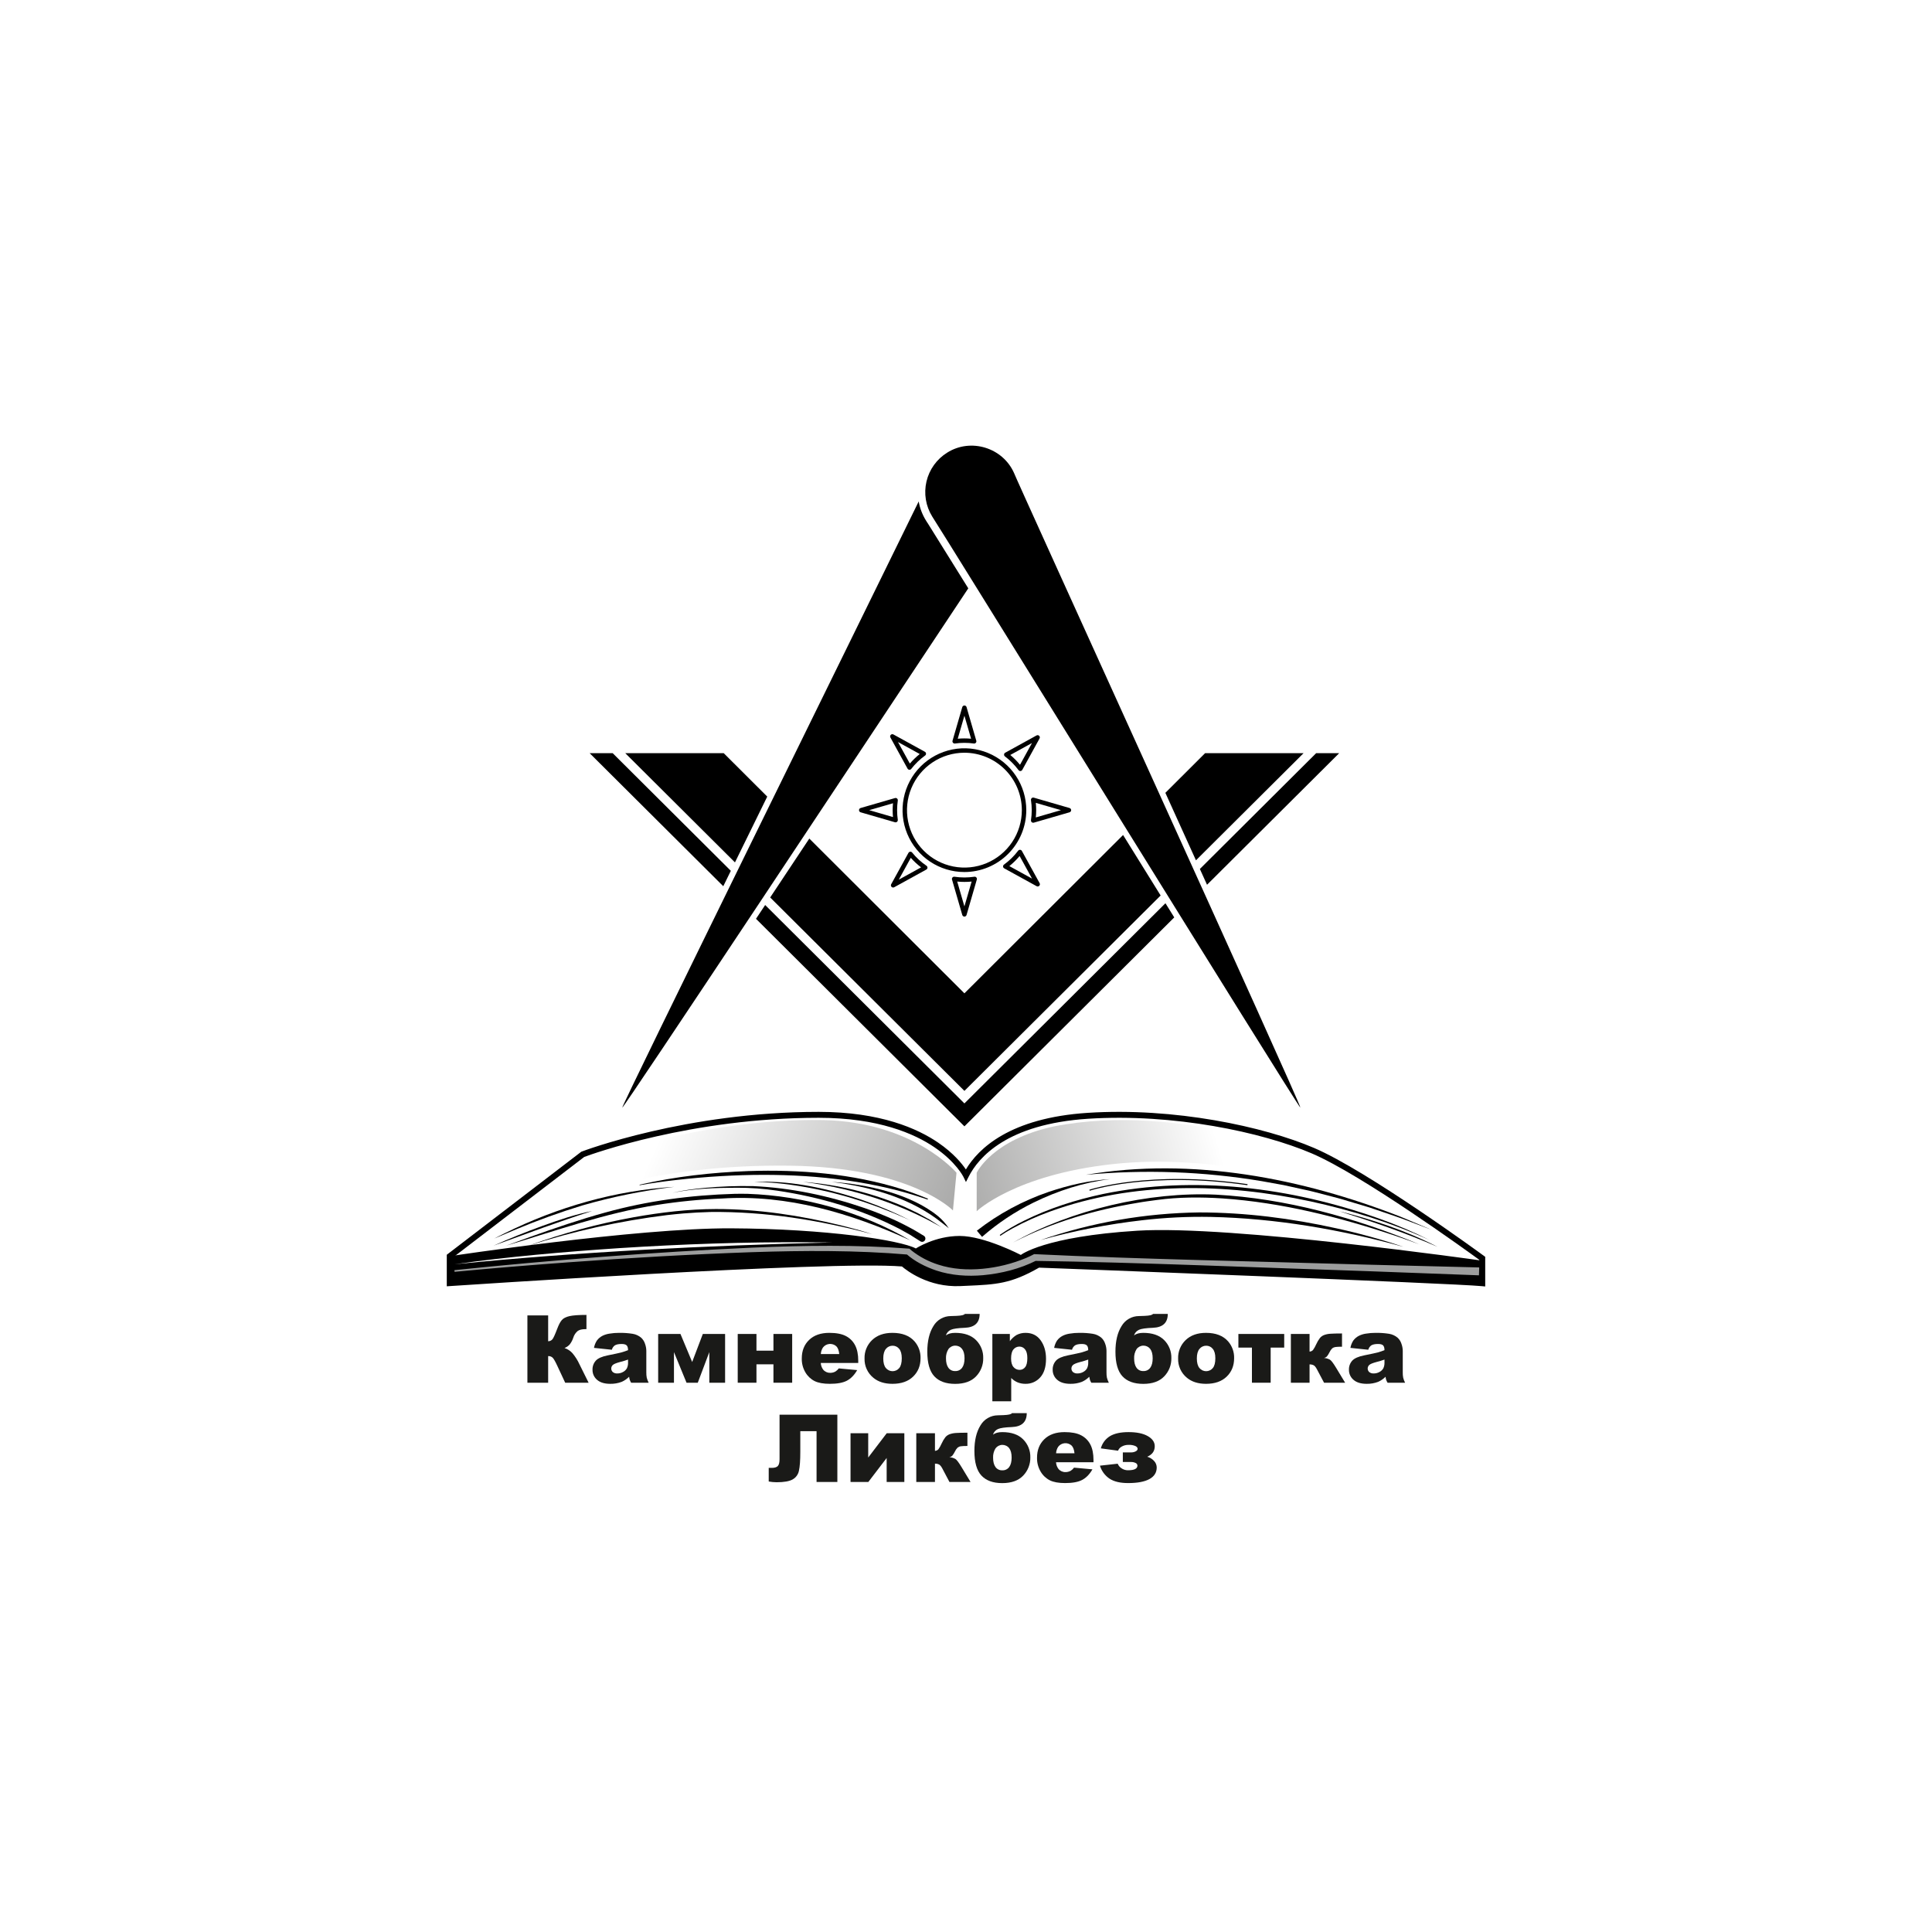 <?xml version="1.0" encoding="UTF-8"?> <svg xmlns="http://www.w3.org/2000/svg" width="200" height="200" viewBox="0 0 200 200" fill="none"><rect width="200" height="200" fill="white"></rect><path d="M60.933 143.139H58.508L57.668 141.339C57.469 140.914 57.315 140.648 57.204 140.542C57.142 140.486 57.069 140.444 56.991 140.416C56.912 140.389 56.829 140.377 56.745 140.382V143.139H54.597V136.171H56.745V138.847C56.828 138.847 56.91 138.829 56.986 138.794C57.061 138.76 57.128 138.71 57.183 138.647C57.287 138.524 57.45 138.169 57.672 137.583C57.834 137.149 57.997 136.837 58.162 136.649C58.327 136.46 58.594 136.325 58.965 136.242C59.336 136.16 59.917 136.119 60.709 136.119V137.592H60.6C60.232 137.592 59.96 137.662 59.782 137.801C59.577 137.983 59.426 138.217 59.345 138.479C59.263 138.731 59.139 138.967 58.977 139.177C58.83 139.342 58.644 139.468 58.437 139.546C58.749 139.648 59.029 139.829 59.25 140.071C59.548 140.422 59.796 140.813 59.987 141.233L60.933 143.139Z" fill="#1A1A18"></path><path d="M63.338 139.726L61.489 139.532C61.538 139.26 61.64 139 61.791 138.769C61.941 138.567 62.135 138.402 62.358 138.286C62.589 138.171 62.836 138.094 63.09 138.058C63.423 138.002 63.761 137.975 64.098 137.977C64.566 137.969 65.033 138.002 65.495 138.075C65.82 138.127 66.124 138.268 66.375 138.481C66.554 138.646 66.688 138.855 66.764 139.087C66.855 139.326 66.903 139.58 66.907 139.836V142.065C66.902 142.252 66.918 142.439 66.952 142.623C66.999 142.802 67.065 142.975 67.149 143.139H65.334C65.278 143.044 65.23 142.945 65.191 142.842C65.161 142.737 65.139 142.629 65.125 142.521C64.907 142.74 64.651 142.918 64.369 143.044C63.989 143.19 63.583 143.261 63.176 143.253C62.574 143.253 62.117 143.113 61.805 142.835C61.656 142.708 61.536 142.55 61.455 142.371C61.374 142.193 61.334 141.999 61.337 141.803C61.324 141.456 61.444 141.118 61.674 140.858C61.899 140.61 62.314 140.427 62.919 140.306C63.645 140.161 64.115 140.058 64.331 140C64.563 139.935 64.792 139.858 65.015 139.769C65.015 139.532 64.966 139.365 64.868 139.27C64.77 139.175 64.597 139.128 64.35 139.128C64.033 139.128 63.795 139.178 63.637 139.28C63.491 139.391 63.385 139.548 63.338 139.726ZM65.015 140.743C64.749 140.839 64.472 140.922 64.184 140.995C63.791 141.1 63.542 141.203 63.437 141.304C63.387 141.35 63.346 141.407 63.318 141.469C63.29 141.532 63.276 141.6 63.276 141.669C63.276 141.737 63.289 141.805 63.317 141.868C63.344 141.931 63.385 141.987 63.435 142.034C63.567 142.139 63.734 142.191 63.903 142.179C64.114 142.18 64.321 142.126 64.504 142.022C64.671 141.936 64.808 141.803 64.899 141.639C64.983 141.456 65.023 141.254 65.015 141.052V140.743Z" fill="#1A1A18"></path><path d="M75.062 143.139H73.428V139.97L72.234 143.139H71.069L69.768 139.97V143.139H68.133V138.091H70.441L71.653 140.993L72.756 138.091H75.062V143.139Z" fill="#1A1A18"></path><path d="M82.006 143.139H80.067V141.233H78.308V143.139H76.369V138.091H78.308V139.821H80.067V138.091H82.006V143.139Z" fill="#1A1A18"></path><path d="M88.845 141.095H84.967C84.98 141.346 85.067 141.588 85.219 141.789C85.308 141.896 85.421 141.98 85.547 142.037C85.674 142.094 85.812 142.121 85.951 142.117C86.141 142.117 86.328 142.068 86.493 141.974C86.624 141.89 86.738 141.782 86.83 141.656L88.736 141.832C88.445 142.339 88.093 142.702 87.681 142.923C87.269 143.143 86.678 143.253 85.908 143.253C85.24 143.253 84.714 143.159 84.33 142.97C83.933 142.769 83.602 142.457 83.377 142.072C83.118 141.634 82.987 141.133 83 140.625C83 139.836 83.252 139.197 83.758 138.709C84.263 138.221 84.961 137.977 85.851 137.977C86.574 137.977 87.144 138.087 87.562 138.305C87.972 138.515 88.306 138.847 88.517 139.256C88.736 139.671 88.845 140.211 88.845 140.876L88.845 141.095ZM86.878 140.168C86.84 139.794 86.739 139.527 86.576 139.365C86.479 139.278 86.366 139.212 86.242 139.171C86.119 139.13 85.988 139.115 85.859 139.126C85.729 139.138 85.603 139.176 85.489 139.238C85.375 139.301 85.275 139.386 85.195 139.489C85.061 139.691 84.984 139.926 84.972 140.168H86.878Z" fill="#1A1A18"></path><path d="M89.497 140.629C89.486 140.275 89.549 139.923 89.684 139.595C89.818 139.267 90.02 138.971 90.276 138.726C90.796 138.227 91.498 137.977 92.382 137.977C93.392 137.977 94.156 138.27 94.672 138.857C95.091 139.339 95.314 139.962 95.295 140.601C95.295 141.377 95.037 142.013 94.522 142.509C94.008 143.005 93.296 143.253 92.386 143.253C91.575 143.253 90.919 143.047 90.419 142.635C90.121 142.395 89.882 142.088 89.722 141.74C89.562 141.392 89.485 141.012 89.497 140.629ZM91.436 140.625C91.436 141.074 91.527 141.407 91.709 141.623C91.793 141.723 91.897 141.805 92.016 141.86C92.134 141.916 92.264 141.945 92.395 141.946C92.526 141.946 92.655 141.918 92.774 141.863C92.893 141.808 92.998 141.728 93.083 141.627C93.261 141.415 93.351 141.075 93.351 140.606C93.351 140.168 93.261 139.843 93.08 139.629C93 139.528 92.898 139.446 92.782 139.391C92.666 139.335 92.539 139.307 92.41 139.308C92.276 139.305 92.144 139.333 92.023 139.39C91.902 139.446 91.795 139.53 91.711 139.634C91.528 139.851 91.436 140.181 91.436 140.625Z" fill="#1A1A18"></path><path d="M97.918 138.239C98.15 138.064 98.468 137.977 98.874 137.977C99.821 137.977 100.543 138.227 101.039 138.727C101.283 138.971 101.475 139.263 101.603 139.584C101.731 139.905 101.792 140.248 101.782 140.594C101.79 140.941 101.728 141.287 101.601 141.611C101.474 141.934 101.285 142.23 101.043 142.48C100.551 142.998 99.828 143.258 98.874 143.258C97.923 143.258 97.206 142.997 96.721 142.476C96.236 141.955 95.994 141.105 95.994 139.926C95.994 138.836 96.203 137.955 96.621 137.283C96.804 136.966 97.067 136.703 97.384 136.519C97.701 136.336 98.061 136.239 98.427 136.238L99.012 136.219C99.534 136.197 99.823 136.129 99.877 136.014H101.412C101.412 136.936 100.894 137.416 99.858 137.454C99.157 137.48 98.682 137.548 98.432 137.659C98.309 137.713 98.2 137.793 98.112 137.893C98.023 137.993 97.957 138.111 97.918 138.239ZM98.883 141.932C99.022 141.939 99.16 141.911 99.284 141.851C99.409 141.791 99.517 141.701 99.599 141.589C99.765 141.36 99.848 141.033 99.848 140.608C99.848 140.186 99.763 139.862 99.591 139.637C99.507 139.529 99.398 139.442 99.273 139.383C99.149 139.325 99.013 139.296 98.876 139.299C98.738 139.302 98.603 139.337 98.482 139.401C98.36 139.465 98.255 139.556 98.175 139.668C97.999 139.956 97.913 140.29 97.928 140.627C97.928 141.036 98.01 141.356 98.173 141.586C98.252 141.699 98.359 141.79 98.484 141.851C98.608 141.911 98.745 141.939 98.883 141.932Z" fill="#1A1A18"></path><path d="M102.728 145.059V138.091H104.539V138.837C104.725 138.582 104.959 138.366 105.228 138.201C105.517 138.05 105.839 137.973 106.165 137.977C106.839 137.977 107.361 138.235 107.731 138.752C108.1 139.268 108.284 139.907 108.284 140.667C108.284 141.507 108.083 142.148 107.681 142.59C107.49 142.805 107.255 142.975 106.991 143.09C106.728 143.204 106.442 143.26 106.155 143.253C105.876 143.256 105.599 143.205 105.34 143.101C105.092 142.997 104.867 142.844 104.682 142.649V145.059H102.728ZM104.667 140.629C104.667 141.028 104.751 141.325 104.919 141.518C104.997 141.611 105.094 141.685 105.205 141.736C105.315 141.786 105.435 141.81 105.556 141.808C105.666 141.809 105.774 141.784 105.872 141.736C105.97 141.687 106.056 141.617 106.122 141.53C106.274 141.345 106.35 141.03 106.35 140.586C106.35 140.178 106.271 139.878 106.112 139.686C106.044 139.596 105.957 139.524 105.856 139.474C105.755 139.424 105.645 139.398 105.532 139.398C105.414 139.397 105.297 139.422 105.19 139.472C105.083 139.522 104.989 139.596 104.915 139.688C104.75 139.881 104.667 140.195 104.667 140.629Z" fill="#1A1A18"></path><path d="M110.974 139.726L109.125 139.532C109.174 139.26 109.277 139 109.427 138.769C109.578 138.567 109.772 138.402 109.995 138.286C110.225 138.171 110.472 138.094 110.727 138.058C111.06 138.002 111.397 137.975 111.735 137.977C112.202 137.969 112.67 138.002 113.132 138.075C113.457 138.127 113.761 138.268 114.011 138.481C114.191 138.646 114.325 138.855 114.401 139.087C114.492 139.326 114.54 139.58 114.544 139.836V142.065C114.539 142.252 114.554 142.439 114.589 142.623C114.635 142.802 114.701 142.975 114.786 143.139H112.97C112.914 143.044 112.866 142.945 112.828 142.842C112.798 142.737 112.776 142.629 112.761 142.521C112.544 142.74 112.288 142.918 112.006 143.044C111.625 143.19 111.22 143.261 110.813 143.253C110.211 143.253 109.754 143.113 109.442 142.835C109.292 142.708 109.173 142.55 109.092 142.371C109.011 142.193 108.971 141.999 108.973 141.803C108.96 141.456 109.081 141.118 109.311 140.858C109.536 140.61 109.951 140.427 110.556 140.306C111.282 140.161 111.752 140.058 111.968 140C112.2 139.935 112.428 139.858 112.652 139.769C112.652 139.532 112.603 139.365 112.505 139.27C112.406 139.175 112.234 139.128 111.987 139.128C111.67 139.128 111.432 139.178 111.274 139.28C111.127 139.391 111.022 139.548 110.974 139.726ZM112.652 140.743C112.386 140.839 112.109 140.922 111.82 140.995C111.427 141.1 111.179 141.203 111.074 141.304C111.023 141.35 110.983 141.407 110.955 141.469C110.927 141.532 110.913 141.6 110.912 141.669C110.912 141.737 110.926 141.805 110.954 141.868C110.981 141.931 111.021 141.987 111.072 142.034C111.204 142.139 111.371 142.191 111.54 142.179C111.751 142.18 111.958 142.126 112.141 142.022C112.307 141.936 112.445 141.803 112.536 141.639C112.62 141.456 112.66 141.254 112.652 141.052V140.743Z" fill="#1A1A18"></path><path d="M117.395 138.239C117.626 138.064 117.945 137.977 118.35 137.977C119.298 137.977 120.019 138.227 120.515 138.727C120.76 138.971 120.951 139.263 121.079 139.584C121.207 139.905 121.268 140.248 121.259 140.594C121.266 140.941 121.205 141.287 121.078 141.611C120.951 141.934 120.761 142.23 120.52 142.48C120.027 142.998 119.304 143.258 118.35 143.258C117.4 143.258 116.682 142.997 116.197 142.476C115.713 141.955 115.47 141.105 115.47 139.926C115.47 138.836 115.679 137.955 116.098 137.283C116.281 136.966 116.544 136.703 116.861 136.519C117.178 136.336 117.537 136.239 117.904 136.238L118.488 136.219C119.011 136.197 119.299 136.129 119.353 136.014H120.888C120.888 136.936 120.37 137.416 119.334 137.454C118.634 137.48 118.159 137.548 117.908 137.659C117.786 137.713 117.677 137.793 117.588 137.893C117.499 137.993 117.434 138.111 117.395 138.239ZM118.36 141.932C118.498 141.939 118.636 141.911 118.761 141.851C118.886 141.791 118.994 141.701 119.075 141.589C119.242 141.36 119.325 141.033 119.325 140.608C119.325 140.186 119.239 139.862 119.068 139.637C118.983 139.529 118.874 139.442 118.75 139.383C118.626 139.325 118.489 139.296 118.352 139.299C118.215 139.302 118.08 139.337 117.958 139.401C117.837 139.465 117.732 139.556 117.652 139.668C117.476 139.956 117.389 140.29 117.405 140.627C117.405 141.036 117.486 141.356 117.649 141.586C117.729 141.699 117.836 141.79 117.96 141.851C118.084 141.911 118.222 141.939 118.36 141.932Z" fill="#1A1A18"></path><path d="M121.958 140.629C121.947 140.275 122.011 139.923 122.145 139.595C122.279 139.267 122.481 138.971 122.737 138.726C123.257 138.227 123.959 137.977 124.843 137.977C125.853 137.977 126.617 138.27 127.133 138.857C127.552 139.339 127.775 139.962 127.756 140.601C127.756 141.377 127.499 142.013 126.984 142.509C126.469 143.005 125.757 143.253 124.847 143.253C124.036 143.253 123.38 143.047 122.88 142.635C122.582 142.395 122.343 142.088 122.183 141.74C122.023 141.392 121.946 141.012 121.958 140.629ZM123.897 140.625C123.897 141.074 123.988 141.407 124.17 141.623C124.254 141.723 124.359 141.805 124.477 141.86C124.596 141.916 124.725 141.945 124.856 141.946C124.987 141.946 125.116 141.918 125.235 141.863C125.354 141.808 125.459 141.728 125.544 141.627C125.723 141.415 125.812 141.075 125.812 140.606C125.812 140.168 125.722 139.843 125.541 139.629C125.462 139.528 125.36 139.446 125.243 139.391C125.127 139.335 125 139.307 124.871 139.308C124.738 139.305 124.605 139.333 124.484 139.39C124.363 139.446 124.256 139.53 124.173 139.634C123.989 139.851 123.897 140.181 123.897 140.625Z" fill="#1A1A18"></path><path d="M132.941 139.503H131.539V143.139H129.6V139.503H128.198V138.091H132.941V139.503Z" fill="#1A1A18"></path><path d="M139.248 143.139H137.065L136.327 141.745C136.21 141.524 136.095 141.385 135.982 141.328C135.851 141.267 135.708 141.238 135.565 141.242V143.139H133.63V138.091H135.565V139.916C135.698 139.912 135.824 139.856 135.916 139.76C136.047 139.577 136.158 139.381 136.247 139.175C136.351 138.941 136.481 138.719 136.634 138.514C136.75 138.374 136.901 138.265 137.071 138.201C137.285 138.123 137.51 138.079 137.737 138.068C138.003 138.049 138.399 138.039 138.925 138.039V139.413H138.839C138.641 139.409 138.442 139.419 138.245 139.443C138.126 139.457 138.013 139.502 137.917 139.574C137.798 139.692 137.701 139.83 137.632 139.983C137.559 140.136 137.468 140.28 137.364 140.413C137.279 140.501 137.168 140.559 137.048 140.577C137.266 140.587 137.478 140.647 137.67 140.75C137.816 140.841 138.036 141.132 138.331 141.623L139.248 143.139Z" fill="#1A1A18"></path><path d="M141.643 139.726L139.795 139.532C139.843 139.26 139.946 139 140.096 138.769C140.247 138.567 140.441 138.402 140.664 138.286C140.894 138.171 141.142 138.094 141.396 138.058C141.729 138.002 142.066 137.975 142.404 137.977C142.872 137.969 143.339 138.002 143.801 138.075C144.126 138.127 144.43 138.268 144.68 138.481C144.86 138.646 144.994 138.855 145.07 139.087C145.161 139.326 145.209 139.58 145.213 139.836V142.065C145.208 142.252 145.223 142.439 145.258 142.623C145.304 142.802 145.371 142.975 145.455 143.139H143.64C143.583 143.044 143.536 142.945 143.497 142.842C143.467 142.737 143.445 142.629 143.431 142.521C143.213 142.74 142.957 142.918 142.675 143.044C142.294 143.19 141.889 143.261 141.482 143.253C140.88 143.253 140.423 143.113 140.111 142.835C139.962 142.708 139.842 142.55 139.761 142.371C139.68 142.193 139.64 141.999 139.643 141.803C139.629 141.456 139.75 141.118 139.98 140.858C140.205 140.61 140.62 140.427 141.225 140.306C141.951 140.161 142.421 140.058 142.637 140C142.869 139.935 143.097 139.858 143.321 139.769C143.321 139.532 143.272 139.365 143.174 139.27C143.076 139.175 142.903 139.128 142.656 139.128C142.339 139.128 142.101 139.178 141.943 139.28C141.796 139.391 141.691 139.548 141.643 139.726ZM143.321 140.743C143.055 140.839 142.778 140.922 142.489 140.995C142.097 141.1 141.848 141.203 141.743 141.304C141.693 141.35 141.652 141.407 141.624 141.469C141.596 141.532 141.582 141.6 141.582 141.669C141.581 141.737 141.595 141.805 141.623 141.868C141.65 141.931 141.69 141.987 141.741 142.034C141.873 142.139 142.04 142.191 142.209 142.179C142.42 142.18 142.627 142.126 142.81 142.022C142.977 141.936 143.114 141.803 143.205 141.639C143.289 141.456 143.329 141.254 143.321 141.052V140.743Z" fill="#1A1A18"></path><path d="M86.683 153.413H84.53V148.157H82.847V150.3C82.847 151.181 82.801 151.828 82.707 152.242C82.671 152.432 82.594 152.612 82.48 152.769C82.367 152.927 82.221 153.057 82.051 153.152C81.708 153.345 81.152 153.442 80.386 153.442C80.115 153.438 79.844 153.413 79.578 153.366V151.954H79.901C80.192 151.954 80.398 151.89 80.519 151.762C80.639 151.633 80.699 151.398 80.699 151.056V146.446H86.683V153.413Z" fill="#1A1A18"></path><path d="M93.617 153.413H91.787V150.93L89.889 153.413H88.047V148.366H89.877V150.882L91.795 148.366H93.617L93.617 153.413Z" fill="#1A1A18"></path><path d="M100.471 153.413H98.287L97.55 152.019C97.432 151.798 97.317 151.659 97.204 151.602C97.074 151.542 96.931 151.512 96.787 151.517V153.413H94.853V148.366H96.787V150.191C96.92 150.187 97.047 150.13 97.139 150.034C97.269 149.851 97.38 149.655 97.469 149.449C97.573 149.215 97.703 148.994 97.856 148.789C97.972 148.648 98.123 148.54 98.294 148.475C98.508 148.398 98.732 148.353 98.959 148.342C99.225 148.323 99.621 148.313 100.147 148.313V149.687H100.062C99.863 149.684 99.665 149.694 99.468 149.718C99.349 149.731 99.236 149.777 99.14 149.849C99.02 149.966 98.924 150.105 98.855 150.257C98.781 150.41 98.691 150.554 98.586 150.687C98.502 150.775 98.391 150.833 98.27 150.851C98.488 150.862 98.701 150.921 98.893 151.025C99.038 151.115 99.259 151.406 99.553 151.897L100.471 153.413Z" fill="#1A1A18"></path><path d="M102.795 148.513C103.026 148.339 103.344 148.252 103.75 148.252C104.697 148.252 105.419 148.501 105.915 149.001C106.159 149.245 106.351 149.537 106.479 149.858C106.607 150.179 106.668 150.523 106.659 150.868C106.666 151.216 106.604 151.561 106.477 151.885C106.351 152.209 106.161 152.504 105.92 152.754C105.427 153.273 104.704 153.532 103.75 153.532C102.799 153.532 102.082 153.271 101.597 152.75C101.112 152.229 100.87 151.379 100.87 150.2C100.87 149.11 101.079 148.23 101.497 147.558C101.68 147.241 101.944 146.977 102.261 146.794C102.578 146.61 102.937 146.513 103.303 146.512L103.888 146.493C104.411 146.471 104.699 146.403 104.753 146.289H106.288C106.288 147.211 105.77 147.691 104.734 147.729C104.034 147.754 103.558 147.822 103.308 147.934C103.186 147.987 103.076 148.067 102.988 148.167C102.899 148.267 102.833 148.385 102.795 148.513ZM103.76 152.206C103.898 152.213 104.036 152.185 104.161 152.125C104.286 152.066 104.394 151.975 104.475 151.863C104.641 151.635 104.724 151.308 104.724 150.882C104.724 150.46 104.639 150.136 104.468 149.911C104.383 149.803 104.274 149.716 104.15 149.658C104.025 149.599 103.889 149.57 103.752 149.573C103.614 149.576 103.48 149.611 103.358 149.675C103.237 149.739 103.132 149.83 103.051 149.942C102.875 150.23 102.789 150.564 102.804 150.901C102.804 151.311 102.886 151.631 103.049 151.861C103.129 151.974 103.235 152.065 103.36 152.125C103.484 152.185 103.622 152.213 103.76 152.206Z" fill="#1A1A18"></path><path d="M113.198 151.37H109.32C109.333 151.621 109.42 151.863 109.572 152.063C109.661 152.17 109.774 152.255 109.9 152.312C110.027 152.368 110.165 152.396 110.304 152.391C110.494 152.391 110.681 152.342 110.846 152.249C110.977 152.164 111.091 152.056 111.183 151.93L113.089 152.106C112.798 152.613 112.446 152.977 112.034 153.197C111.622 153.417 111.031 153.527 110.261 153.527C109.593 153.527 109.067 153.433 108.683 153.244C108.286 153.043 107.955 152.731 107.73 152.346C107.471 151.909 107.34 151.407 107.353 150.899C107.353 150.11 107.605 149.472 108.111 148.984C108.616 148.496 109.314 148.252 110.204 148.252C110.927 148.252 111.497 148.361 111.915 148.58C112.325 148.79 112.659 149.122 112.871 149.53C113.089 149.945 113.198 150.486 113.198 151.151V151.37ZM111.231 150.443C111.193 150.069 111.092 149.801 110.929 149.64C110.832 149.553 110.719 149.487 110.595 149.446C110.472 149.404 110.341 149.389 110.212 149.401C110.082 149.412 109.956 149.451 109.842 149.513C109.728 149.575 109.628 149.66 109.548 149.763C109.414 149.965 109.337 150.2 109.325 150.443H111.231Z" fill="#1A1A18"></path><path d="M118.759 150.799C119.035 150.878 119.283 151.032 119.477 151.244C119.646 151.425 119.741 151.663 119.743 151.911C119.743 152.437 119.491 152.838 118.987 153.114C118.483 153.389 117.748 153.527 116.782 153.527C115.971 153.527 115.333 153.378 114.869 153.078C114.388 152.757 114.033 152.279 113.864 151.726L115.703 151.522C115.781 151.717 115.918 151.882 116.095 151.994C116.294 152.133 116.531 152.205 116.772 152.201C117.422 152.201 117.747 152.04 117.747 151.716C117.745 151.659 117.726 151.603 117.693 151.555C117.66 151.508 117.615 151.47 117.561 151.448C117.411 151.374 117.244 151.339 117.077 151.346H116.235V150.352H117.096C117.255 150.354 117.413 150.318 117.557 150.248C117.696 150.178 117.766 150.089 117.766 149.982C117.766 149.861 117.684 149.763 117.521 149.687C117.304 149.601 117.072 149.562 116.839 149.573C116.586 149.565 116.336 149.626 116.117 149.751C115.944 149.843 115.81 149.994 115.741 150.177L113.959 149.934C114.101 149.403 114.443 148.947 114.914 148.663C115.377 148.389 116.015 148.252 116.829 148.252C117.675 148.252 118.338 148.39 118.818 148.665C119.299 148.941 119.539 149.289 119.539 149.711C119.539 150.218 119.279 150.581 118.759 150.799Z" fill="#1A1A18"></path><path d="M99.836 90.272C98.569 90.272 97.331 89.896 96.278 89.193C95.225 88.489 94.404 87.489 93.919 86.318C93.434 85.148 93.307 83.86 93.555 82.618C93.802 81.375 94.412 80.234 95.307 79.338C96.203 78.443 97.344 77.833 98.587 77.585C99.829 77.338 101.117 77.465 102.287 77.95C103.458 78.435 104.458 79.256 105.162 80.309C105.865 81.362 106.241 82.6 106.241 83.867C106.239 85.565 105.564 87.193 104.363 88.394C103.162 89.595 101.534 90.27 99.836 90.272ZM99.836 77.922C98.66 77.922 97.511 78.271 96.533 78.924C95.556 79.577 94.794 80.506 94.344 81.592C93.894 82.678 93.776 83.874 94.005 85.027C94.235 86.18 94.801 87.24 95.632 88.071C96.464 88.902 97.523 89.469 98.676 89.698C99.83 89.927 101.025 89.81 102.111 89.36C103.198 88.91 104.126 88.148 104.779 87.17C105.432 86.192 105.781 85.043 105.781 83.867C105.779 82.291 105.152 80.78 104.038 79.665C102.923 78.551 101.412 77.924 99.836 77.922Z" fill="black"></path><path d="M98.828 76.97C98.792 76.97 98.757 76.962 98.725 76.946C98.693 76.93 98.665 76.907 98.644 76.879C98.622 76.85 98.608 76.817 98.601 76.782C98.595 76.747 98.597 76.711 98.607 76.676L99.615 73.199C99.629 73.151 99.658 73.109 99.698 73.079C99.738 73.049 99.786 73.033 99.836 73.033C99.886 73.033 99.934 73.049 99.974 73.079C100.014 73.109 100.043 73.151 100.057 73.199L101.065 76.676C101.076 76.713 101.077 76.752 101.069 76.79C101.061 76.827 101.043 76.862 101.018 76.891C100.993 76.92 100.961 76.942 100.925 76.956C100.889 76.969 100.85 76.973 100.812 76.968C100.165 76.876 99.507 76.876 98.859 76.968C98.849 76.97 98.838 76.97 98.828 76.97ZM99.836 74.089L99.145 76.472C99.605 76.428 100.067 76.428 100.527 76.472L99.836 74.089Z" fill="black"></path><path d="M105.624 79.817C105.588 79.817 105.552 79.809 105.52 79.793C105.488 79.776 105.46 79.753 105.439 79.724C105.04 79.186 104.566 78.707 104.031 78.303C104.001 78.28 103.976 78.25 103.96 78.215C103.945 78.18 103.938 78.142 103.941 78.103C103.943 78.065 103.956 78.028 103.976 77.996C103.997 77.964 104.025 77.937 104.059 77.919L107.303 76.133C107.347 76.109 107.397 76.1 107.446 76.107C107.495 76.114 107.541 76.137 107.576 76.172C107.612 76.207 107.634 76.253 107.641 76.302C107.648 76.352 107.639 76.402 107.615 76.445L105.825 79.698C105.806 79.732 105.78 79.76 105.747 79.781C105.715 79.802 105.678 79.814 105.639 79.817C105.634 79.817 105.629 79.817 105.624 79.817ZM104.584 78.155C104.951 78.46 105.288 78.8 105.591 79.171L106.83 76.918L104.584 78.155Z" fill="black"></path><path d="M94.15 79.686C94.144 79.686 94.138 79.686 94.132 79.685C94.094 79.682 94.057 79.67 94.025 79.649C93.993 79.629 93.966 79.6 93.948 79.567L92.174 76.343C92.15 76.299 92.141 76.249 92.148 76.2C92.155 76.15 92.177 76.105 92.213 76.07C92.248 76.034 92.293 76.011 92.343 76.004C92.392 75.998 92.442 76.007 92.486 76.031L95.744 77.823C95.778 77.842 95.806 77.869 95.827 77.902C95.848 77.935 95.86 77.972 95.862 78.011C95.865 78.05 95.857 78.088 95.841 78.124C95.824 78.159 95.799 78.189 95.767 78.212C95.225 78.602 94.741 79.069 94.331 79.597C94.31 79.625 94.282 79.647 94.251 79.662C94.219 79.678 94.185 79.686 94.15 79.686ZM92.959 76.816L94.187 79.046C94.496 78.684 94.839 78.353 95.212 78.056L92.959 76.816Z" fill="black"></path><path d="M106.955 85.17C106.921 85.17 106.889 85.163 106.859 85.15C106.829 85.136 106.802 85.116 106.78 85.091C106.759 85.066 106.743 85.036 106.734 85.004C106.724 84.972 106.722 84.939 106.727 84.906C106.831 84.218 106.831 83.517 106.727 82.828C106.721 82.79 106.725 82.751 106.739 82.715C106.752 82.678 106.774 82.646 106.803 82.621C106.832 82.595 106.867 82.578 106.905 82.569C106.942 82.561 106.982 82.562 107.019 82.573L110.719 83.646C110.767 83.66 110.809 83.689 110.839 83.729C110.869 83.769 110.885 83.817 110.885 83.867C110.885 83.917 110.869 83.966 110.839 84.005C110.809 84.045 110.767 84.074 110.719 84.088L107.019 85.161C106.998 85.167 106.976 85.17 106.955 85.17ZM107.226 83.112C107.277 83.614 107.277 84.12 107.226 84.622L109.83 83.867L107.226 83.112Z" fill="black"></path><path d="M107.421 91.766C107.382 91.766 107.344 91.756 107.31 91.737L103.956 89.891C103.922 89.873 103.893 89.846 103.873 89.813C103.852 89.78 103.84 89.743 103.837 89.704C103.835 89.666 103.842 89.627 103.859 89.592C103.875 89.557 103.9 89.527 103.932 89.504C104.49 89.098 104.985 88.612 105.401 88.061C105.424 88.031 105.455 88.006 105.49 87.99C105.525 87.974 105.563 87.968 105.601 87.97C105.639 87.973 105.676 87.985 105.709 88.006C105.741 88.027 105.768 88.055 105.786 88.089L107.622 91.425C107.642 91.46 107.651 91.499 107.651 91.539C107.65 91.579 107.639 91.618 107.619 91.653C107.598 91.687 107.569 91.716 107.535 91.736C107.5 91.755 107.461 91.766 107.421 91.766ZM104.486 89.658L106.837 90.952L105.55 88.614C105.231 88.996 104.875 89.347 104.486 89.658Z" fill="black"></path><path d="M99.836 94.884C99.786 94.884 99.738 94.868 99.698 94.838C99.658 94.808 99.629 94.766 99.615 94.718L98.552 91.051C98.541 91.014 98.54 90.975 98.548 90.937C98.556 90.9 98.574 90.865 98.599 90.836C98.625 90.807 98.657 90.785 98.693 90.771C98.729 90.758 98.768 90.754 98.806 90.76C99.489 90.861 100.183 90.861 100.866 90.76C100.904 90.754 100.943 90.758 100.979 90.771C101.015 90.785 101.047 90.807 101.073 90.836C101.098 90.865 101.116 90.9 101.124 90.937C101.132 90.975 101.131 91.014 101.12 91.051L100.057 94.718C100.043 94.766 100.014 94.808 99.974 94.838C99.934 94.868 99.886 94.884 99.836 94.884ZM99.09 91.258L99.836 93.829L100.582 91.258C100.086 91.308 99.586 91.308 99.09 91.258Z" fill="black"></path><path d="M92.712 85.129C92.691 85.129 92.669 85.126 92.648 85.12L89.09 84.088C89.042 84.074 89 84.045 88.97 84.005C88.941 83.966 88.924 83.917 88.924 83.867C88.924 83.817 88.941 83.769 88.97 83.729C89 83.689 89.042 83.66 89.09 83.646L92.648 82.615C92.685 82.604 92.724 82.603 92.762 82.611C92.799 82.619 92.834 82.637 92.863 82.662C92.892 82.687 92.914 82.719 92.928 82.755C92.941 82.791 92.945 82.83 92.94 82.868C92.843 83.531 92.843 84.204 92.94 84.867C92.944 84.899 92.942 84.932 92.933 84.964C92.923 84.996 92.907 85.025 92.886 85.05C92.864 85.075 92.838 85.095 92.808 85.108C92.778 85.122 92.745 85.129 92.712 85.129ZM89.98 83.867L92.442 84.582C92.419 84.342 92.407 84.103 92.407 83.867C92.407 83.632 92.419 83.393 92.442 83.153L89.98 83.867Z" fill="black"></path><path d="M92.457 91.875C92.417 91.875 92.378 91.865 92.343 91.845C92.309 91.825 92.28 91.797 92.259 91.762C92.239 91.728 92.228 91.689 92.227 91.649C92.227 91.609 92.237 91.569 92.256 91.534L94.043 88.288C94.061 88.255 94.087 88.227 94.118 88.206C94.15 88.186 94.186 88.173 94.224 88.17C94.261 88.166 94.299 88.172 94.334 88.187C94.368 88.201 94.399 88.225 94.423 88.254C94.85 88.781 95.351 89.243 95.912 89.626C95.944 89.648 95.97 89.678 95.988 89.713C96.005 89.748 96.013 89.787 96.011 89.826C96.01 89.866 95.998 89.904 95.977 89.937C95.956 89.97 95.927 89.998 95.893 90.017L92.568 91.847C92.534 91.865 92.496 91.875 92.457 91.875ZM94.285 88.802L93.041 91.061L95.352 89.789C94.965 89.496 94.608 89.165 94.285 88.802Z" fill="black"></path><path d="M104.965 48.949C104.932 49.039 134.801 114.594 134.616 114.662C134.47 114.752 96.59 53.499 96.504 53.473C95.832 52.39 95.618 51.084 95.909 49.842C96.201 48.601 96.973 47.526 98.056 46.855C100.487 45.322 103.793 46.329 104.965 48.949Z" fill="black"></path><path d="M96.013 54.124L96.004 54.121L95.853 53.877C95.479 53.275 95.225 52.607 95.103 51.91C89.769 62.833 64.277 114.594 64.415 114.662C64.54 114.759 90.023 76.275 100.236 60.904C98.04 57.368 96.475 54.854 96.013 54.124Z" fill="black"></path><path d="M120.647 93.503L99.836 114.226L79.21 93.687C78.891 94.166 78.575 94.642 78.261 95.115L99.836 116.599L121.558 94.969C121.257 94.484 120.953 93.995 120.647 93.503Z" fill="black"></path><path d="M136.25 77.966L124.21 89.955C124.459 90.504 124.706 91.049 124.951 91.591L138.634 77.966H136.25Z" fill="black"></path><path d="M124.754 77.966L120.638 82.073C121.705 84.426 122.767 86.769 123.805 89.06L134.947 77.966L124.754 77.966Z" fill="black"></path><path d="M99.836 112.928L120.149 92.701C118.878 90.655 117.575 88.557 116.261 86.44L99.836 102.829L83.779 86.808C82.412 88.868 81.054 90.911 79.729 92.906L99.836 112.928Z" fill="black"></path><path d="M61.038 77.966L74.873 91.742C75.132 91.214 75.393 90.682 75.655 90.147L63.422 77.966H61.038Z" fill="black"></path><path d="M74.918 77.966H64.726L76.083 89.275C77.179 87.04 78.299 84.756 79.425 82.463L74.918 77.966Z" fill="black"></path><path d="M66.224 122.639C69.909 121.795 73.684 121.373 77.459 121.229C82.807 121.05 88.241 121.491 93.365 123.102C94.266 123.388 95.154 123.72 96.028 124.078C96.039 124.083 96.049 124.092 96.054 124.103C96.059 124.114 96.059 124.127 96.055 124.139C96.05 124.15 96.041 124.16 96.03 124.165C96.019 124.17 96.006 124.17 95.994 124.166C94.654 123.716 93.305 123.305 91.93 122.991C86.283 121.675 80.426 121.421 74.652 121.751C73.086 121.84 71.524 121.979 69.965 122.157C68.717 122.297 67.474 122.475 66.235 122.691C66.228 122.693 66.221 122.691 66.216 122.687C66.21 122.684 66.206 122.678 66.204 122.671C66.203 122.664 66.204 122.657 66.207 122.651C66.211 122.645 66.217 122.641 66.224 122.639Z" fill="black"></path><path d="M86.107 122.351C89.722 122.587 94.24 123.565 97.099 125.892C97.531 126.252 97.908 126.675 98.217 127.146C97.776 126.797 97.351 126.456 96.91 126.132C93.772 123.864 89.906 122.832 86.107 122.351Z" fill="black"></path><path d="M83.135 122.351C86.784 122.622 90.362 123.506 93.717 124.965C93.996 125.095 94.722 125.444 95.007 125.581C95.288 125.737 95.986 126.115 96.258 126.272C96.643 126.519 97.079 126.792 97.459 127.043C97.179 126.894 96.902 126.741 96.625 126.588C96.405 126.461 96.013 126.255 95.785 126.148C91.842 124.161 87.513 122.901 83.135 122.351Z" fill="black"></path><path d="M78.074 122.351C81.573 122.193 85.074 122.9 88.401 123.941C89.176 124.176 90.114 124.532 90.875 124.819C91.433 125.05 92.256 125.387 92.803 125.645C93.118 125.794 93.901 126.172 94.221 126.326C93.767 126.129 92.983 125.787 92.541 125.592C92.08 125.414 91.293 125.096 90.835 124.922C90.526 124.813 89.675 124.514 89.354 124.401C89.022 124.298 88.176 124.034 87.856 123.932C87.076 123.711 86.122 123.455 85.325 123.278C82.947 122.751 80.515 122.376 78.074 122.351Z" fill="black"></path><path d="M69.611 123.478C70.699 123.214 71.815 123.082 72.928 122.971C74.603 122.815 76.285 122.753 77.967 122.786C81.898 122.962 85.785 123.786 89.506 125.059C89.705 125.123 90.107 125.268 90.301 125.345C90.705 125.491 91.477 125.8 91.871 125.974C92.62 126.287 93.451 126.688 94.164 127.075C94.609 127.298 95.206 127.675 95.636 127.93C95.712 127.976 95.766 128.051 95.787 128.137C95.808 128.223 95.794 128.314 95.748 128.39C95.702 128.467 95.629 128.522 95.543 128.544C95.457 128.566 95.365 128.553 95.289 128.508C95.016 128.335 94.482 127.992 94.218 127.831C93.86 127.634 93.489 127.414 93.133 127.224C89.182 125.183 84.844 123.906 80.451 123.257C79.072 123.052 77.68 122.95 76.285 122.952C74.055 122.963 71.803 123.032 69.611 123.478Z" fill="black"></path><path d="M94.222 128.396C88.135 125.599 81.474 123.627 74.718 124.071C72.474 124.16 70.237 124.381 68.019 124.731C62.673 125.574 57.571 127.398 52.398 128.949C53.243 128.635 54.092 128.333 54.939 128.025C57.479 127.119 60.061 126.231 62.661 125.519C67.019 124.307 71.537 123.715 76.053 123.585C76.392 123.575 77.077 123.576 77.415 123.586C83.213 123.788 89.213 125.464 94.222 128.396Z" fill="black"></path><path d="M61.291 125.363C57.911 126.439 54.425 127.746 51.086 128.949C52.736 128.216 54.409 127.54 56.106 126.921C57.803 126.307 59.519 125.721 61.291 125.363Z" fill="black"></path><path d="M69.795 122.863C66.573 123.248 63.388 123.892 60.27 124.791C57.944 125.501 55.656 126.327 53.413 127.267C52.855 127.495 51.722 127.971 51.168 128.212C51.527 128.021 51.891 127.84 52.256 127.662C57.729 124.953 63.688 123.234 69.795 122.863Z" fill="black"></path><path d="M54.713 128.949C58.268 127.66 61.926 126.674 65.647 125.999C68.434 125.506 71.277 125.164 74.113 125.158C78.462 125.157 82.805 125.818 87.024 126.843C88.124 127.118 89.22 127.41 90.297 127.761C84.843 126.308 79.203 125.399 73.55 125.464C72.67 125.487 71.606 125.542 70.734 125.617C70.351 125.64 69.441 125.747 69.049 125.786C64.181 126.386 59.381 127.445 54.713 128.949Z" fill="black"></path><path d="M153.749 133.176L153.413 133.143C150.252 132.835 109.746 131.308 107.563 131.226C104.638 132.906 103.107 132.973 100.085 133.105C99.869 133.115 99.645 133.125 99.413 133.135C96.099 133.288 93.827 131.497 93.37 131.104C85.9 130.49 46.972 133.108 46.578 133.135L46.251 133.157V129.891L60.176 119.226L60.218 119.21C60.324 119.169 71.031 115.1 84.754 115.1C91.131 115.1 95 116.833 97.123 118.288C98.709 119.375 99.583 120.46 99.988 121.062C101.275 118.908 104.53 115.722 112.603 115.201C121.558 114.623 130.817 116.608 136.022 118.831C141.618 121.222 153.505 129.926 153.624 130.014L153.749 130.106L153.749 133.176ZM90.082 130.399C91.552 130.399 92.73 130.431 93.525 130.502L93.629 130.511L93.706 130.583C93.728 130.603 96.01 132.679 99.385 132.523C99.618 132.512 99.842 132.502 100.058 132.493C103.099 132.359 104.487 132.299 107.333 130.651L107.409 130.607L107.498 130.61C109.195 130.674 148.078 132.136 153.136 132.505V130.417C151.848 129.478 141.005 121.627 135.781 119.395C130.643 117.2 121.496 115.242 112.643 115.813C104.257 116.354 101.293 119.805 100.273 121.814L99.994 122.363L99.724 121.809C99.717 121.794 98.949 120.271 96.737 118.767C94.688 117.373 90.945 115.713 84.754 115.713C71.574 115.713 61.207 119.494 60.478 119.767L46.864 130.194V132.501C50.252 132.276 78.776 130.399 90.082 130.399Z" fill="black"></path><path d="M46.557 130.042C46.557 130.042 65.847 127.112 75.683 127.156C85.519 127.201 93.224 128.386 94.809 129.241C94.809 129.241 96.783 127.945 99.344 127.945C101.906 127.945 105.676 129.912 105.676 129.912C105.676 129.912 108.053 128.007 117.746 127.402C127.439 126.798 153.32 130.489 153.32 130.489V132.72L134.65 131.975L112.908 131.122L107.486 130.917C107.486 130.917 105.369 132.792 100.082 132.838C94.795 132.884 93.497 130.807 93.497 130.807L87.151 130.735L73.607 131.367L46.557 132.829V130.042Z" fill="black"></path><path d="M114.918 122.064C112.17 122.398 109.47 123.275 106.99 124.491C105.066 125.436 103.275 126.629 101.661 128.04L101.126 127.4C103.359 125.661 105.865 124.306 108.542 123.39C110.591 122.698 112.759 122.193 114.918 122.064Z" fill="black"></path><path d="M112.418 121.613C123.41 119.766 134.751 121.949 145.029 125.972C145.75 126.27 147.469 127.003 148.197 127.31C146.929 126.842 145.162 126.13 143.9 125.721L141.733 124.987L139.541 124.332C138.929 124.136 137.97 123.882 137.337 123.724C136.686 123.558 135.766 123.304 135.118 123.173L132.886 122.682L130.638 122.276C124.619 121.268 118.494 121.045 112.418 121.613Z" fill="black"></path><path d="M112.804 123.263L112.77 123.16C112.83 123.14 118.982 121.107 129.147 122.584L129.132 122.691C118.995 121.218 112.865 123.242 112.804 123.263Z" fill="black"></path><path d="M103.492 127.84C104.285 127.287 105.121 126.798 105.991 126.376C108.585 125.085 111.366 124.198 114.198 123.599C123.665 121.655 133.623 122.92 142.678 126.116C144.496 126.754 146.271 127.509 147.992 128.375C144.06 126.578 139.9 125.29 135.68 124.369C126.82 122.463 117.321 122.287 108.716 125.412C107.361 125.9 106.047 126.491 104.783 127.181C104.362 127.409 103.953 127.658 103.557 127.927L103.492 127.84Z" fill="black"></path><path d="M138.647 125.384C142.144 126.265 145.601 127.418 148.811 129.072C145.506 127.629 142.086 126.468 138.647 125.384Z" fill="black"></path><path d="M104.877 128.621C110.932 125.232 118.938 123.353 125.872 123.67C133.142 124.062 140.263 126.055 146.967 128.826C146.116 128.511 145.261 128.206 144.402 127.913C138.615 125.977 132.634 124.478 126.531 124.058C124.282 123.913 122.011 123.919 119.777 124.219C119.18 124.3 118.358 124.403 117.765 124.515C113.306 125.249 108.899 126.534 104.877 128.621Z" fill="black"></path><path d="M107.705 128.375C112.996 126.548 118.545 125.581 124.142 125.51C128.929 125.512 133.711 126.126 138.38 127.164C140.716 127.673 143.021 128.31 145.287 129.072C138.79 127.279 132.075 126.118 125.332 125.974C122.955 125.93 120.578 126.046 118.216 126.322C114.664 126.73 111.149 127.417 107.705 128.375Z" fill="black"></path><path d="M101.107 121.404V125.384C101.107 125.384 105.03 121.613 115.2 120.507C125.369 119.4 136.967 122.105 147.295 126.572L136.148 119.851C136.148 119.851 122.172 114.045 109.139 116.599C102.705 117.966 101.107 121.404 101.107 121.404Z" fill="url(#paint0_linear_237_177)"></path><path d="M99.016 121.404L98.648 125.303C98.648 125.303 94.344 120.82 81.721 120.671C67.91 120.507 58.996 123.785 53.094 126.326L60.82 120.138C60.82 120.138 72.623 115.738 85.164 115.95C94.59 116.121 99.016 121.404 99.016 121.404Z" fill="url(#paint1_linear_237_177)"></path><path d="M47.049 130.875C52.689 130.083 58.411 129.589 64.095 129.207C70.599 128.79 77.145 128.559 83.66 128.6C84.476 128.603 85.291 128.61 86.107 128.621C73.077 128.938 60.021 129.585 47.049 130.875Z" fill="white"></path><path d="M47.04 131.487C57.28 130.428 67.556 129.625 77.841 129.156C83.237 128.928 88.659 128.845 94.049 129.254L94.15 129.264C94.226 129.332 94.295 129.399 94.379 129.466C95.202 130.11 96.134 130.601 97.131 130.916C98.603 131.394 100.174 131.485 101.709 131.344C103.258 131.201 104.776 130.825 106.213 130.228C106.505 130.104 106.79 129.969 107.056 129.827L107.142 129.831C117.76 130.346 130.951 130.596 141.629 130.918L153.127 131.205L153.102 132.021L141.608 131.591C130.902 131.246 117.768 130.674 107.12 130.526C107.119 130.527 107.305 130.481 107.299 130.483C105.577 131.355 103.682 131.826 101.768 132.007C100.145 132.149 98.485 132.039 96.932 131.526C95.798 131.139 94.698 130.592 93.799 129.788C93.799 129.788 93.984 129.875 93.983 129.874C88.636 129.418 83.222 129.449 77.859 129.624C71.5 129.847 65.124 130.215 58.779 130.679C54.869 130.966 50.96 131.285 47.058 131.658L47.04 131.487Z" fill="#9C9D9D"></path><defs><linearGradient id="paint0_linear_237_177" x1="127.183" y1="121.861" x2="57.265" y2="143.091" gradientUnits="userSpaceOnUse"><stop stop-color="white"></stop><stop offset="1" stop-color="#1A1A18"></stop></linearGradient><linearGradient id="paint1_linear_237_177" x1="67.5" y1="119.44" x2="143.893" y2="153.129" gradientUnits="userSpaceOnUse"><stop stop-color="white"></stop><stop offset="1" stop-color="#1A1A18"></stop></linearGradient></defs></svg> 